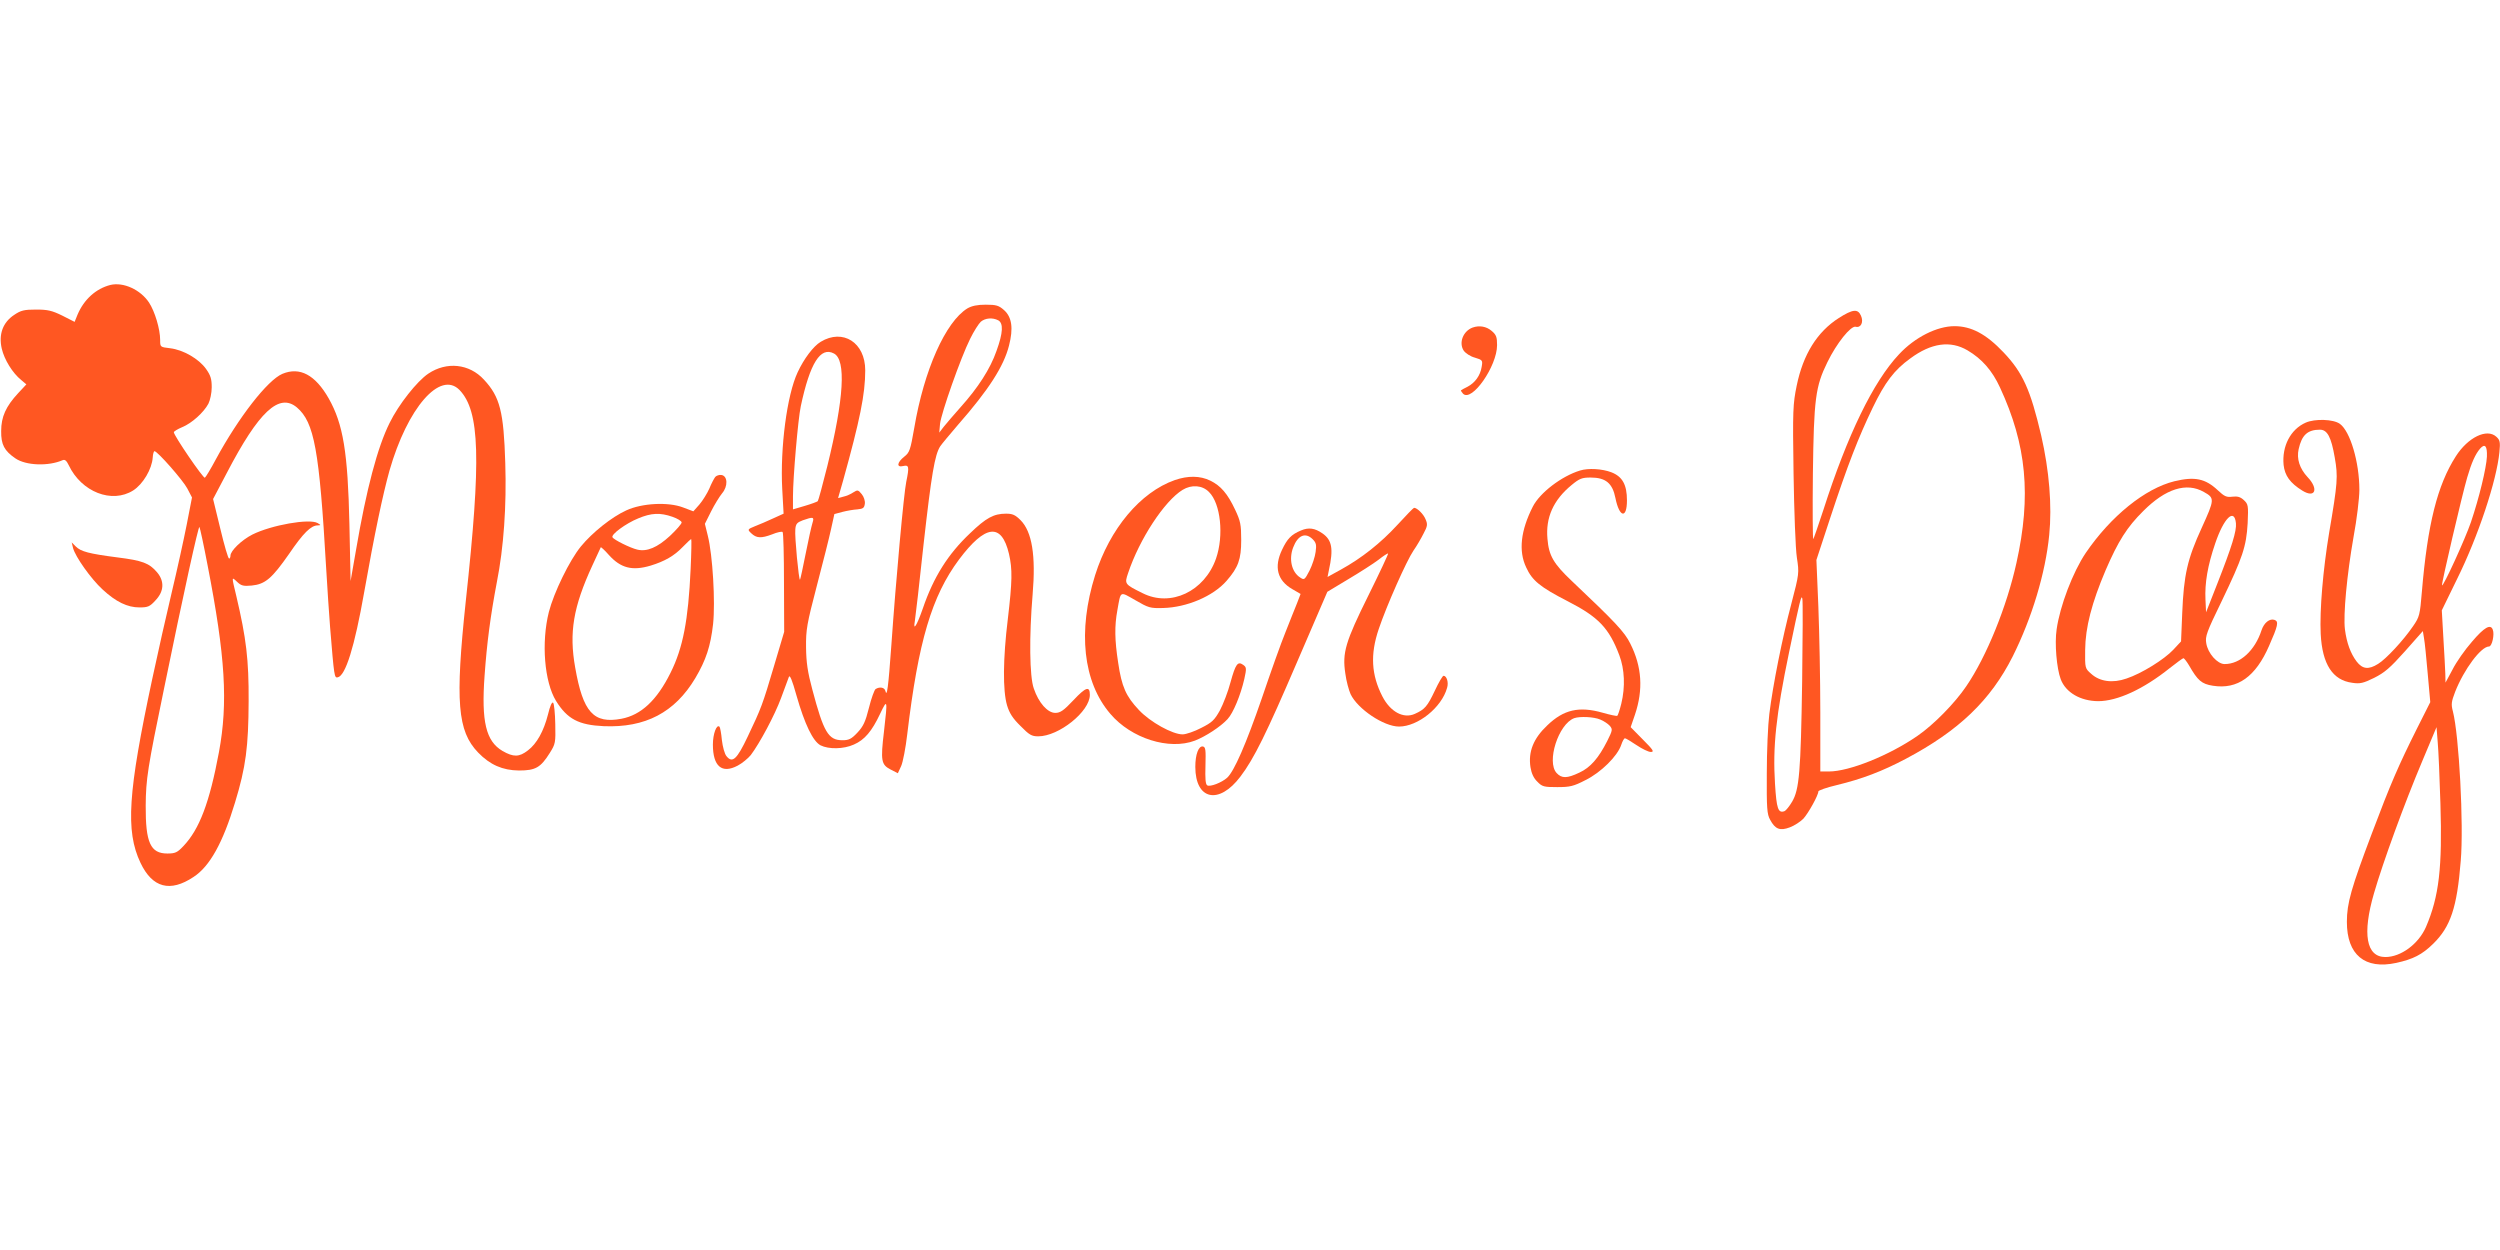<?xml version="1.0" standalone="no"?>
<!DOCTYPE svg PUBLIC "-//W3C//DTD SVG 20010904//EN"
 "http://www.w3.org/TR/2001/REC-SVG-20010904/DTD/svg10.dtd">
<svg version="1.0" xmlns="http://www.w3.org/2000/svg"
 width="1280pt" height="640pt" viewBox="0 0 1280 640"
 preserveAspectRatio="xMidYMid meet">
<g transform="translate(0,640) scale(0.1,-0.1)"
fill="#ff5722" stroke="none">
<path d="M565 4941 c-74 -19 -135 -74 -168 -152 l-15 -37 -63 32 c-53 26 -75
31 -134 31 -61 0 -78 -4 -112 -27 -58 -38 -81 -99 -64 -173 13 -56 55 -125
100 -161 l26 -22 -42 -45 c-63 -68 -87 -121 -87 -194 -1 -69 16 -101 73 -140
54 -37 169 -41 242 -9 11 5 20 -3 31 -26 65 -137 221 -198 330 -129 50 32 96
109 100 169 1 17 5 32 9 32 15 0 146 -149 168 -191 l24 -46 -27 -139 c-15 -76
-49 -231 -76 -344 -27 -113 -72 -313 -100 -444 -125 -585 -138 -780 -61 -943
61 -129 152 -153 272 -73 83 54 150 175 212 380 56 183 69 287 70 520 1 213
-12 321 -63 538 -25 104 -25 100 5 72 20 -19 32 -22 74 -18 69 7 103 36 191
162 73 107 112 146 147 146 17 1 17 1 -1 12 -42 24 -236 -10 -334 -59 -55 -28
-112 -83 -112 -108 0 -8 -3 -15 -7 -15 -5 0 -25 69 -45 153 l-37 152 70 133
c164 315 268 412 359 336 89 -76 115 -216 150 -824 6 -102 15 -237 20 -300 21
-258 22 -261 39 -258 40 8 86 154 136 438 52 294 95 498 129 620 92 322 260
515 359 413 104 -109 111 -351 32 -1079 -55 -517 -43 -667 63 -777 61 -63 125
-91 209 -92 85 0 111 15 158 90 29 46 30 53 28 148 -1 55 -6 104 -11 109 -6 6
-16 -17 -26 -59 -22 -87 -58 -151 -103 -185 -45 -35 -74 -35 -130 -3 -85 50
-109 150 -92 385 12 169 30 306 63 480 35 177 50 390 43 609 -8 263 -27 339
-109 427 -75 82 -191 94 -285 31 -58 -39 -152 -158 -198 -252 -62 -124 -119
-339 -172 -650 l-28 -160 -6 290 c-8 370 -32 514 -106 645 -69 121 -148 163
-237 126 -76 -32 -224 -222 -341 -438 -26 -49 -51 -90 -56 -94 -8 -5 -159 216
-159 233 0 4 19 16 43 26 49 20 110 75 134 120 9 18 17 55 17 84 0 42 -5 60
-29 94 -37 52 -117 98 -184 106 -51 6 -51 6 -51 42 0 56 -27 146 -57 192 -44
66 -131 106 -198 90z m498 -1436 c91 -467 105 -703 58 -956 -48 -258 -100
-395 -182 -481 -31 -33 -42 -38 -82 -38 -87 0 -112 56 -111 245 1 136 10 194
93 595 102 499 177 838 182 832 3 -4 22 -92 42 -197z"/>
<path d="M4953 4821 c-112 -69 -222 -316 -272 -612 -20 -114 -24 -126 -51
-147 -38 -30 -41 -57 -5 -48 29 7 31 -4 15 -81 -12 -55 -53 -503 -76 -833 -16
-223 -23 -273 -31 -237 -5 18 -29 22 -50 9 -6 -4 -22 -47 -34 -96 -18 -72 -29
-95 -59 -127 -31 -33 -44 -39 -77 -39 -72 0 -96 41 -154 260 -24 89 -31 138
-32 215 -1 91 4 120 55 315 31 118 64 249 73 291 l17 77 41 11 c23 6 58 12 77
13 29 3 35 7 38 29 2 14 -5 36 -16 49 -18 22 -21 23 -43 9 -13 -9 -36 -19 -51
-22 l-27 -7 25 87 c87 313 114 445 114 567 0 142 -114 215 -228 146 -38 -23
-86 -87 -118 -156 -55 -117 -90 -387 -79 -597 l7 -127 -53 -24 c-30 -14 -72
-32 -93 -40 -39 -16 -40 -17 -20 -36 27 -26 51 -27 107 -6 26 11 51 16 54 12
4 -4 7 -120 7 -259 l1 -252 -52 -175 c-59 -199 -65 -215 -135 -362 -55 -116
-78 -137 -108 -100 -10 11 -20 49 -24 83 -3 34 -9 65 -12 68 -15 15 -34 -37
-34 -91 0 -112 46 -151 127 -108 23 12 53 37 67 54 46 61 123 205 155 292 18
49 36 97 40 108 5 13 17 -16 39 -95 42 -147 84 -234 123 -255 42 -21 118 -20
171 4 55 24 92 68 134 157 38 80 39 75 20 -90 -18 -151 -14 -170 34 -195 l37
-19 17 37 c9 20 23 93 31 162 57 478 126 708 265 895 135 180 218 190 256 29
18 -79 17 -139 -6 -334 -25 -204 -26 -366 -4 -441 12 -40 29 -67 69 -106 45
-46 57 -53 91 -53 105 0 264 127 264 212 0 47 -20 41 -83 -26 -51 -54 -68 -66
-94 -66 -39 0 -85 51 -110 125 -22 61 -24 268 -6 481 17 200 -3 322 -62 381
-27 27 -41 33 -74 33 -63 0 -102 -21 -185 -101 -112 -106 -186 -223 -241 -384
-31 -89 -51 -120 -41 -65 3 19 24 197 45 396 40 355 57 456 85 499 8 12 49 61
91 110 157 179 234 299 261 405 23 89 15 146 -25 182 -27 24 -40 28 -94 28
-44 0 -71 -6 -94 -19z m158 -61 c27 -15 25 -63 -9 -157 -32 -92 -95 -189 -184
-288 -35 -39 -73 -84 -86 -100 l-23 -30 4 45 c6 55 106 339 154 435 19 39 44
78 55 88 23 19 60 22 89 7z m-841 -170 c63 -33 51 -231 -34 -576 -24 -96 -46
-177 -49 -180 -3 -3 -32 -14 -66 -24 l-61 -18 0 66 c0 96 26 397 40 462 47
221 101 307 170 270z m-110 -867 c-5 -16 -21 -86 -35 -158 -14 -71 -27 -131
-29 -133 -6 -6 -28 223 -24 257 2 29 9 36 38 47 54 19 60 18 50 -13z"/>
<path d="M9415 4772 c-111 -71 -183 -186 -216 -347 -19 -93 -21 -124 -16 -450
3 -193 10 -386 17 -430 12 -79 12 -82 -28 -235 -47 -177 -95 -419 -113 -565
-7 -55 -13 -192 -13 -305 -1 -178 1 -209 17 -237 26 -49 51 -58 101 -39 24 9
54 29 69 44 25 27 77 120 77 140 0 5 42 20 93 32 132 32 234 71 355 135 272
144 434 300 547 524 98 196 168 427 187 622 15 150 0 330 -41 509 -55 234 -94
322 -193 426 -89 94 -165 134 -251 134 -90 0 -203 -57 -284 -144 -132 -140
-265 -415 -387 -796 -26 -79 -49 -146 -52 -150 -3 -3 -4 148 -2 335 5 382 13
446 74 570 47 97 120 188 145 182 27 -7 42 24 27 57 -16 36 -42 33 -113 -12z
m659 -166 c73 -43 126 -103 166 -190 136 -293 161 -554 84 -899 -49 -222 -153
-479 -257 -631 -58 -86 -167 -197 -250 -254 -145 -100 -349 -182 -453 -182
l-44 0 0 303 c0 166 -5 410 -10 541 l-10 239 71 216 c90 273 143 409 217 563
63 131 111 194 193 253 107 79 205 93 293 41z m-847 -1696 c-7 -465 -15 -552
-51 -614 -14 -24 -32 -46 -39 -49 -33 -12 -41 11 -49 140 -12 191 5 350 72
673 56 269 63 298 68 275 3 -11 2 -202 -1 -425z"/>
<path d="M7540 4723 c-49 -18 -72 -78 -46 -118 9 -13 34 -30 57 -36 40 -12 41
-14 35 -48 -7 -44 -34 -81 -72 -101 -16 -8 -31 -16 -33 -18 -3 -1 2 -9 10 -18
45 -44 174 141 174 249 0 41 -4 53 -28 73 -27 23 -63 29 -97 17z"/>
<path d="M11805 4236 c-77 -34 -122 -120 -113 -216 6 -55 33 -93 96 -132 66
-41 85 8 27 69 -41 44 -57 94 -46 143 16 73 46 100 109 100 38 0 58 -38 76
-143 17 -97 15 -128 -29 -386 -31 -187 -49 -396 -43 -517 8 -155 61 -237 162
-250 39 -6 56 -2 111 25 54 27 82 51 158 136 l92 104 6 -37 c4 -20 12 -102 19
-182 l13 -145 -68 -135 c-94 -188 -135 -282 -231 -537 -106 -281 -128 -357
-128 -453 0 -169 92 -245 253 -210 86 19 132 42 189 98 89 87 122 186 141 424
16 187 -9 644 -40 765 -10 37 -8 50 11 100 46 117 133 233 174 233 15 0 29 62
19 86 -11 31 -44 12 -106 -61 -36 -41 -81 -105 -100 -143 l-36 -67 -1 45 c-1
25 -5 108 -10 185 l-8 140 78 160 c109 220 203 505 217 650 5 52 3 62 -16 79
-48 44 -145 -3 -207 -100 -95 -148 -145 -349 -174 -694 -10 -119 -12 -128 -45
-176 -49 -72 -139 -169 -179 -193 -49 -31 -80 -27 -110 12 -31 41 -51 95 -60
165 -9 74 10 278 44 472 17 91 30 200 30 242 0 142 -47 300 -100 338 -33 24
-128 27 -175 6z m928 -174 c-3 -58 -39 -209 -82 -336 -29 -85 -141 -330 -148
-323 -4 5 103 464 129 552 22 76 42 120 66 148 25 28 37 14 35 -41z m-238
-1777 c10 -328 -7 -475 -74 -631 -38 -87 -128 -154 -208 -154 -98 0 -119 118
-58 327 46 159 157 463 247 676 l73 174 6 -76 c4 -42 10 -184 14 -316z"/>
<path d="M8090 3991 c-95 -29 -206 -114 -242 -185 -62 -122 -74 -227 -34 -311
31 -68 72 -101 212 -173 158 -81 212 -137 265 -277 27 -71 31 -162 10 -248 -8
-32 -17 -60 -21 -62 -3 -2 -37 5 -75 16 -120 34 -199 16 -283 -65 -71 -67 -98
-135 -86 -214 5 -31 16 -56 35 -74 25 -26 34 -28 102 -28 65 0 83 4 145 36 79
39 164 123 183 181 6 18 14 33 19 33 4 0 31 -16 59 -35 28 -19 61 -35 73 -35
19 0 13 10 -40 63 l-63 64 22 64 c43 128 36 245 -24 364 -29 59 -77 110 -299
320 -94 89 -118 130 -125 216 -10 109 30 199 124 276 40 33 53 38 97 38 77 0
112 -29 127 -105 20 -100 59 -108 59 -12 0 80 -23 122 -80 144 -47 18 -118 22
-160 9z m103 -1275 c18 -7 40 -22 49 -32 15 -18 15 -22 -13 -78 -44 -87 -86
-136 -143 -162 -63 -30 -90 -30 -116 -2 -53 57 9 251 90 281 29 10 101 7 133
-7z"/>
<path d="M3662 3958 c-6 -8 -20 -34 -30 -59 -11 -25 -34 -62 -51 -82 l-31 -35
-53 20 c-76 29 -210 22 -290 -15 -75 -34 -175 -114 -233 -185 -58 -71 -138
-235 -164 -336 -39 -156 -23 -357 37 -455 58 -93 116 -123 244 -129 213 -9
364 70 469 246 55 93 78 163 91 277 12 113 -2 352 -27 452 l-15 61 32 64 c17
34 43 76 56 92 31 36 29 89 -3 94 -11 2 -26 -3 -32 -10z m-219 -204 c26 -9 47
-22 47 -29 0 -7 -27 -38 -60 -69 -64 -59 -118 -82 -167 -70 -35 8 -120 50
-127 63 -9 14 68 71 132 97 67 28 112 30 175 8z m93 -268 c-12 -262 -39 -403
-103 -531 -70 -141 -151 -216 -251 -235 -143 -27 -197 33 -237 262 -32 179
-10 311 88 523 23 50 42 92 43 93 1 2 20 -15 41 -39 61 -68 120 -83 214 -55
72 22 121 50 164 95 22 23 42 41 44 41 2 0 1 -69 -3 -154z"/>
<path d="M6015 3942 c-176 -62 -333 -249 -408 -487 -90 -287 -62 -547 78 -710
107 -126 301 -187 433 -137 56 22 131 71 167 110 29 31 67 123 86 206 12 54
11 60 -6 72 -28 20 -39 4 -65 -90 -12 -46 -37 -111 -54 -143 -28 -50 -40 -62
-96 -90 -34 -18 -78 -33 -95 -33 -52 0 -166 63 -224 125 -66 70 -88 119 -106
242 -18 116 -19 188 -4 269 18 101 11 97 92 51 67 -39 76 -42 142 -40 121 3
256 60 325 139 60 69 75 110 75 209 0 79 -4 98 -31 155 -39 83 -74 123 -127
149 -53 26 -115 26 -182 3z m175 -61 c60 -59 77 -223 36 -341 -59 -168 -232
-250 -376 -177 -93 46 -93 47 -74 103 58 174 186 369 279 426 46 28 101 24
135 -11z"/>
<path d="M11133 3936 c-150 -37 -325 -178 -454 -367 -66 -98 -132 -271 -149
-391 -11 -73 0 -200 21 -256 26 -68 101 -111 191 -112 99 0 232 61 368 170 34
27 66 50 69 50 4 0 17 -17 29 -37 44 -77 64 -95 122 -104 126 -20 219 46 288
205 45 102 50 124 28 132 -25 9 -54 -14 -67 -53 -34 -104 -109 -173 -189 -173
-37 0 -86 55 -94 107 -6 34 2 57 78 213 109 227 127 281 134 401 4 91 3 97
-19 118 -18 17 -33 21 -59 18 -30 -4 -41 1 -75 33 -64 60 -118 71 -222 46z
m151 -55 c56 -31 55 -38 -11 -183 -74 -161 -92 -242 -100 -437 l-6 -145 -40
-43 c-46 -49 -161 -121 -239 -147 -71 -25 -137 -16 -181 24 -32 28 -32 29 -31
122 1 116 34 242 105 409 64 148 109 220 193 303 114 114 221 148 310 97z
m164 -160 c4 -39 -21 -120 -96 -311 l-57 -145 -3 65 c-4 85 11 174 50 288 44
130 98 183 106 103z"/>
<path d="M7156 3714 c-87 -95 -185 -172 -290 -230 l-69 -38 7 35 c24 109 16
154 -33 188 -39 27 -70 32 -110 15 -50 -21 -70 -42 -97 -99 -42 -88 -24 -157
52 -201 l43 -25 -18 -47 c-11 -26 -37 -93 -59 -148 -23 -56 -77 -208 -121
-338 -81 -235 -142 -375 -178 -408 -28 -25 -87 -48 -102 -39 -9 6 -11 34 -9
102 2 79 1 94 -13 97 -22 4 -39 -40 -39 -104 0 -170 121 -196 231 -50 70 92
134 223 289 584 l156 362 108 65 c59 35 129 80 154 99 25 20 47 34 49 32 2 -2
-43 -98 -100 -213 -119 -240 -135 -295 -119 -401 5 -39 18 -86 27 -106 36 -76
170 -166 248 -166 96 0 218 97 246 198 9 28 -2 62 -18 62 -5 0 -25 -34 -45
-77 -38 -80 -51 -95 -102 -118 -58 -26 -125 10 -166 89 -57 111 -63 215 -19
345 40 119 142 349 178 402 17 24 40 64 52 88 20 37 21 47 10 72 -10 26 -43
59 -59 59 -3 0 -41 -39 -84 -86z m-435 -75 c18 -18 20 -29 15 -65 -3 -24 -17
-67 -31 -95 -25 -48 -27 -50 -48 -36 -44 28 -59 94 -36 154 24 63 63 79 100
42z"/>
<path d="M374 3594 c12 -45 92 -158 151 -212 69 -64 128 -92 189 -92 43 0 53
4 82 36 44 46 47 98 8 144 -40 47 -75 60 -202 76 -147 19 -188 30 -214 56
l-21 21 7 -29z"/>
</g>
</svg>

